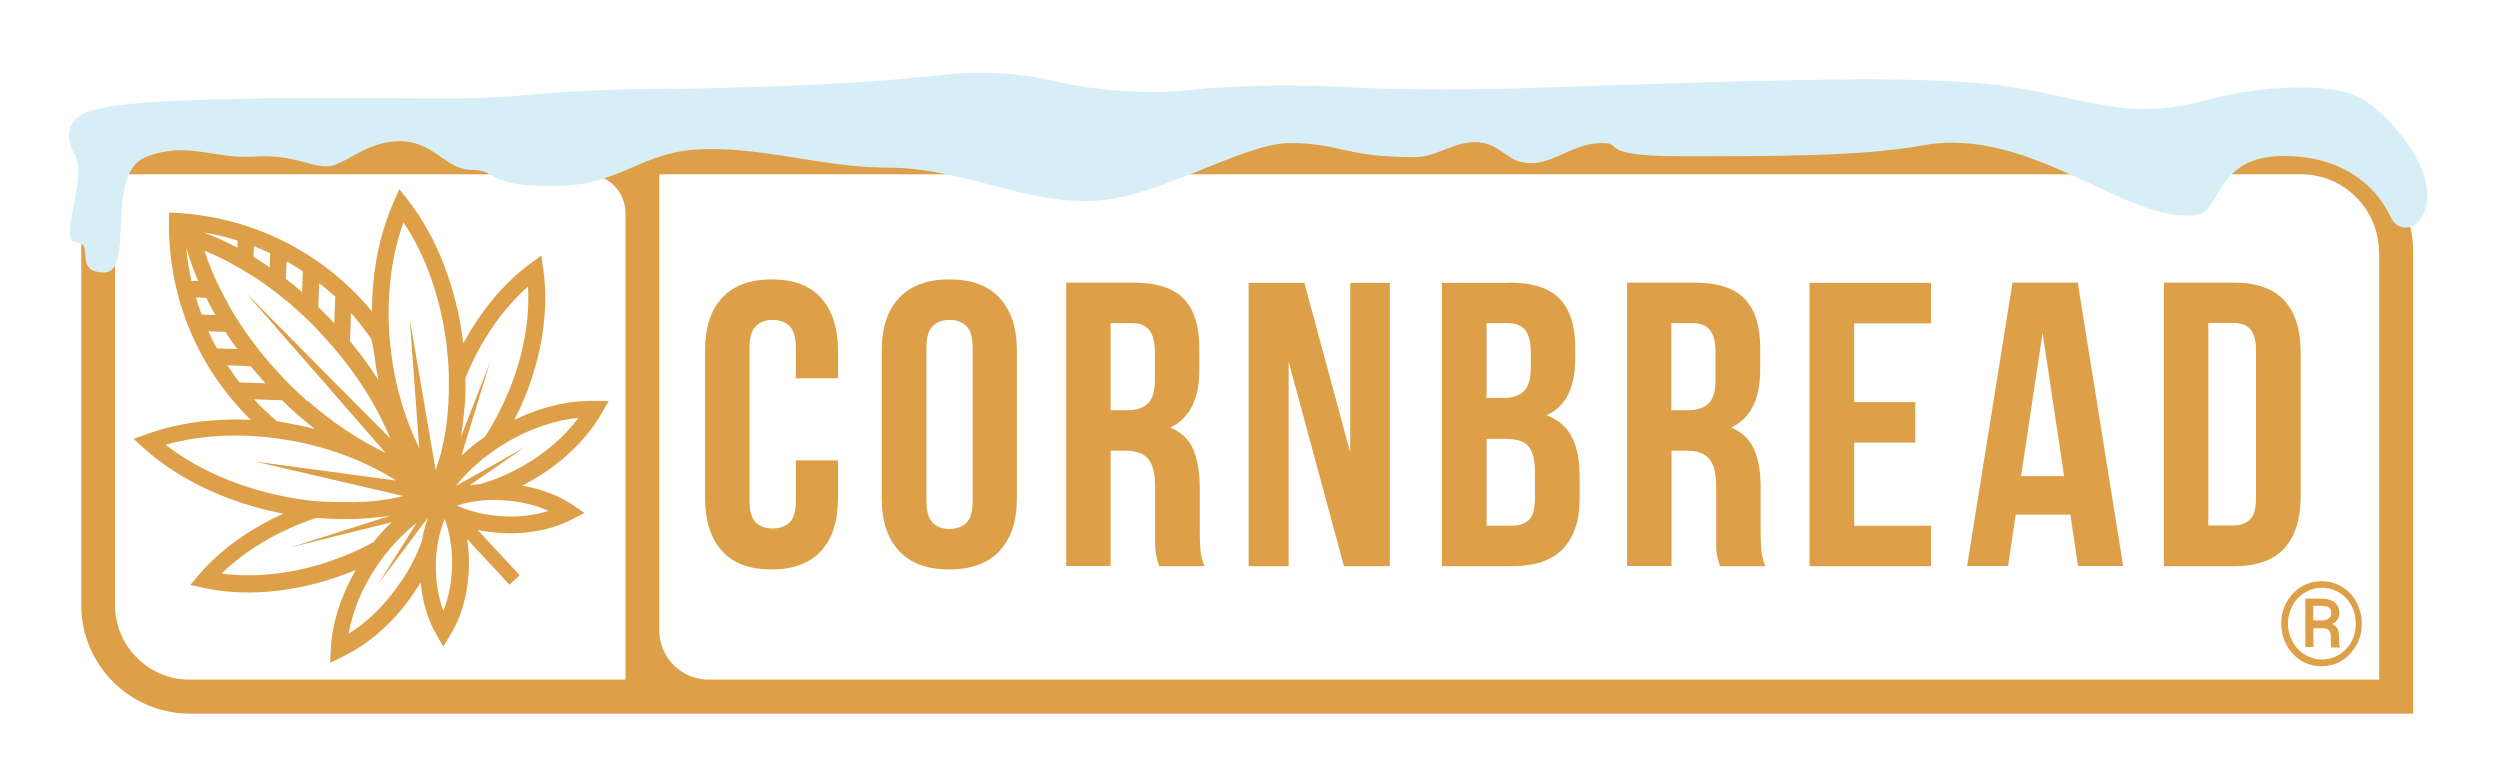 <svg viewBox="0 0 1080 338" version="1.1" xmlns="http://www.w3.org/2000/svg">
  <defs>
    <style>
      .cls-1 {
        fill: #dd9f48;
      }

      .cls-2 {
        fill: #d7eef7;
      }
    </style>
  </defs>
  
  <g>
    <g id="Layer_1">
      <g id="Horiz_Logo">
        <g id="Cornbread_Primary">
          <path d="M994.2,60.6H35.1v200.8c0,25.8,21,46.9,46.9,46.9h960.5V108.9c0-26.6-21.7-48.3-48.3-48.3h0ZM270.2,91.9v201.7H81.9c-17.8,0-32.2-14.5-32.2-32.2V75.3h203.8c9.2,0,16.7,7.5,16.7,16.7h0ZM1027.8,108.9v184.7H306.1c-11.7,0-21.3-9.5-21.3-21.3V75.3h709.3c18.5,0,33.6,15.1,33.6,33.6h0Z" class="cls-1"></path>
          <path d="M362,198.9v16.3c0,9.9-2.4,17.5-7.3,22.8-4.8,5.3-12,8-21.4,8s-16.6-2.6-21.4-8c-4.8-5.3-7.3-12.9-7.3-22.8v-63.7c0-9.9,2.4-17.5,7.3-22.8s12-8,21.4-8,16.6,2.6,21.4,8c4.8,5.3,7.3,12.9,7.3,22.8v11.9h-18.2v-13.1c0-4.4-.9-7.6-2.7-9.4s-4.2-2.7-7.3-2.7-5.5.9-7.3,2.7c-1.8,1.8-2.7,4.9-2.7,9.4v66.1c0,4.4.9,7.5,2.7,9.3s4.2,2.6,7.3,2.6,5.5-.9,7.3-2.6,2.7-4.8,2.7-9.3v-17.5h18.2Z" class="cls-1"></path>
          <path d="M380.9,151.5c0-9.9,2.5-17.5,7.5-22.8,5-5.3,12.2-8,21.7-8s16.7,2.6,21.7,8c5,5.3,7.5,12.9,7.5,22.8v63.7c0,9.9-2.5,17.5-7.5,22.8-5,5.3-12.2,8-21.7,8s-16.7-2.6-21.7-8c-5-5.3-7.5-12.9-7.5-22.8v-63.7ZM400.2,216.4c0,4.4.9,7.5,2.7,9.4s4.2,2.7,7.3,2.7,5.5-.9,7.3-2.7,2.7-4.9,2.7-9.4v-66.1c0-4.4-.9-7.6-2.7-9.4s-4.2-2.7-7.3-2.7-5.5.9-7.3,2.7c-1.8,1.8-2.7,4.9-2.7,9.4v66.1Z" class="cls-1"></path>
          <path d="M500.7,244.5c-.2-.8-.5-1.6-.7-2.3-.2-.7-.4-1.6-.6-2.6-.2-1-.3-2.4-.4-4,0-1.6,0-3.7,0-6.1v-19.2c0-5.7-1-9.7-3-12.1-2-2.3-5.2-3.5-9.6-3.5h-6.6v49.8h-19.2v-122.4h29c10,0,17.3,2.3,21.8,7,4.5,4.7,6.7,11.7,6.7,21.2v9.6c0,12.6-4.2,20.9-12.6,24.8,4.9,2,8.2,5.2,10.1,9.7,1.8,4.5,2.7,9.9,2.7,16.4v18.9c0,3,.1,5.7.3,8,.2,2.3.8,4.6,1.8,6.9h-19.6,0ZM479.8,139.6v37.6h7.5c3.6,0,6.4-.9,8.5-2.8,2-1.9,3.1-5.2,3.1-10.1v-12.1c0-4.4-.8-7.6-2.4-9.6-1.6-2-4-3-7.4-3h-9.3Z" class="cls-1"></path>
          <path d="M556.7,155.9v88.7h-17.3v-122.4h24.1l19.8,73.3v-73.3h17.1v122.4h-19.8l-24-88.7h0Z" class="cls-1"></path>
          <path d="M652,122.1c10,0,17.3,2.3,21.8,7,4.5,4.7,6.7,11.7,6.7,21.2v4.4c0,6.3-1,11.5-3,15.6-2,4.1-5.1,7.1-9.4,9.1,5.2,2,9,5.2,11.1,9.7,2.2,4.5,3.2,10,3.2,16.5v10c0,9.4-2.5,16.6-7.3,21.6-4.9,5-12.2,7.4-21.9,7.4h-30.3v-122.4h29ZM642.2,139.6v32.3h7.5c3.6,0,6.4-.9,8.5-2.8,2-1.9,3.1-5.2,3.1-10.1v-6.8c0-4.4-.8-7.6-2.4-9.6s-4-3-7.4-3h-9.3ZM642.2,189.5v37.6h11c3.3,0,5.7-.9,7.4-2.6s2.5-4.9,2.5-9.4v-10.7c0-5.7-1-9.6-2.9-11.7-1.9-2.1-5.1-3.1-9.5-3.1h-8.6,0Z" class="cls-1"></path>
          <path d="M743,244.5c-.2-.8-.5-1.6-.7-2.3-.2-.7-.4-1.6-.6-2.6-.2-1-.3-2.4-.3-4,0-1.6,0-3.7,0-6.1v-19.2c0-5.7-1-9.7-3-12.1-2-2.3-5.2-3.5-9.6-3.5h-6.7v49.8h-19.2v-122.4h29c10,0,17.3,2.3,21.8,7,4.5,4.7,6.7,11.7,6.7,21.2v9.6c0,12.6-4.2,20.9-12.6,24.8,4.9,2,8.2,5.2,10.1,9.7s2.7,9.9,2.7,16.4v18.9c0,3,.1,5.7.3,8,.2,2.3.8,4.6,1.8,6.9h-19.6,0ZM722,139.6v37.6h7.5c3.6,0,6.4-.9,8.5-2.8,2-1.9,3.1-5.2,3.1-10.1v-12.1c0-4.4-.8-7.6-2.4-9.6s-4-3-7.4-3h-9.3Z" class="cls-1"></path>
          <path d="M801,173.7h26.4v17.5h-26.4v35.9h33.2v17.5h-52.5v-122.4h52.5v17.5h-33.2v34.1h0Z" class="cls-1"></path>
          <path d="M917.1,244.5h-19.4l-3.3-22.2h-23.6l-3.3,22.2h-17.7l19.6-122.4h28.2l19.6,122.4h0ZM873.2,205.7h18.5l-9.3-61.9-9.3,61.9h0Z" class="cls-1"></path>
          <path d="M934.8,122.1h30.4c9.7,0,16.9,2.6,21.6,7.7s7.1,12.6,7.1,22.6v61.9c0,9.9-2.4,17.4-7.1,22.6-4.7,5.1-11.9,7.7-21.6,7.7h-30.4v-122.4h0ZM954,139.6v87.4h10.8c3,0,5.4-.9,7.2-2.6s2.6-4.8,2.6-9.3v-63.7c0-4.4-.9-7.5-2.6-9.3s-4.1-2.6-7.2-2.6h-10.8Z" class="cls-1"></path>
          <path d="M228.8,114.1c-11.2,8.3-21.2,20.3-28.7,34.4,0-.2,0-.4,0-.6-2.9-23.6-11.4-45.5-23.9-61.5l-3.7-4.7-2.4,5.5c-6.1,13.8-9.4,30.2-9.4,47.4h0c-1.5-1.8-3-3.6-4.6-5.3-20.7-22.2-48.8-35.4-79.3-37.3l-3.8-.2v3.8c-.4,30.6,10.8,59.6,31.5,81.8,1.3,1.4,2.6,2.7,3.9,4h0c-16.2-.8-31.7,1.3-45.1,6.2l-5.6,2,4.4,4c15.1,13.6,36.3,23.6,59.7,28.2.2,0,.4,0,.7.1-14.6,6.5-27.3,15.6-36.4,26.2l-3.9,4.6,5.9,1.3c17.1,3.7,37.2,2.1,56.6-4.4,3.1-1,6.1-2.2,9-3.4-6.4,11.1-10.2,23-10.8,34.1l-.3,6,5.4-2.6c6.2-3,12.2-7.1,17.8-12.3,4.9-4.6,9.5-9.9,13.4-15.9.9-1.3,1.7-2.6,2.5-3.9.8,8.3,3.1,16.1,6.8,22.5l3,5.2,3.1-5.1c5-8.1,7.8-18.7,8-29.9,0-3.9-.2-7.7-.8-11.4l18.3,19.7,4.4-4.1-18.2-19.6c3.4.7,6.9,1.2,10.4,1.4,11.1.6,21.9-1.5,30.4-5.9l5.4-2.8-5-3.4c-6.1-4.1-13.7-7-22-8.4,1.4-.7,2.8-1.4,4.1-2.2,6.2-3.5,11.9-7.7,16.8-12.3,5.6-5.2,10.2-10.9,13.6-16.9l3-5.2h-6c-11.1-.3-23.3,2.6-34.8,8.2,1.5-2.9,2.8-5.8,4.1-8.8,7.9-18.9,10.9-38.8,8.4-56.2l-.9-6-4.8,3.6h0ZM174.2,95.9c9.7,14.4,16.2,32.9,18.7,52.9.5,4.5.9,8.9,1,13.2v.7c0,.9,0,1.9,0,2.8s0,1.5,0,2.3c0,2-.1,4.1-.2,6.1,0,.8,0,1.5-.2,2.2,0,.3,0,.6,0,.9,0,.7-.1,1.3-.2,2,0,.1,0,.2,0,.3,0,.8-.2,1.7-.3,2.5,0,0,0,.1,0,.2-.1.8-.2,1.6-.3,2.5,0,0,0,.1,0,.2-.1.8-.3,1.6-.4,2.5-.5,2.6-1,5.2-1.6,7.7-.2.8-.4,1.7-.7,2.5-.1.5-.3,1.1-.5,1.6-.1.4-.2.9-.4,1.3-.2.7-.5,1.5-.7,2.2,0,.2-.1.3-.2.5h0l-11.2-65.3,4.1,55.8h0c-6.1-12.3-10.4-26.6-12.2-41.7-2.4-19.9-.5-39.4,5.4-55.8h0ZM160.4,146.3s.9,3.9,1.2,6.3c.5,3.9,1.1,7.8,1.9,11.6-3.6-5.7-7.8-11.4-12.3-16.8l.4-12.2c3.1,3.4,6.1,7.4,8.7,11.1h0ZM144.8,128.2l-.4,11.4c-2.3-2.4-4.6-4.8-6.9-7l.4-10.3c2.4,1.9,4.7,3.9,7,5.9h0ZM130.8,117.2l-.3,9c-2.3-2-4.6-3.9-7-5.7l.3-7.6c2.4,1.3,4.7,2.8,7,4.3h0ZM109.6,106.3c2.4.9,4.8,2,7.1,3.1l-.2,6.1c-2.3-1.6-4.7-3.1-7-4.6,0,0,.2-4.6.2-4.6ZM102.6,103.9v3.1c-4.9-2.6-9.8-4.8-14.7-6.6,5,.8,9.9,2,14.7,3.5h0ZM80.5,107.2c1.4,4.7,3.1,9.4,5.1,14.2h-2.9c-1-4.7-1.8-9.4-2.2-14.2h0ZM84.6,128.5l4.5.2c1.2,2.4,2.5,4.9,3.9,7.4l-5.9-.2c-.9-2.4-1.7-4.8-2.4-7.3h0ZM90,143.1l7.4.3c1.6,2.5,3.3,5,5.1,7.4l-8.8-.3c-1.3-2.4-2.6-4.8-3.7-7.3ZM98.2,157.8l10.1.4c2.1,2.5,4.2,5,6.4,7.4l-11.2-.4c-1.9-2.4-3.6-4.9-5.3-7.4ZM121.9,173c4.5,4.4,9.3,8.5,14.1,12.3-2.3-.6-4.7-1.1-7.1-1.6-3.2-.6-9.3-1.8-9.3-1.8-3.5-2.9-6.8-6-9.9-9.4l12.1.4h0ZM71.6,192.1c16.7-4.7,36.3-5.2,56-1.4,16.1,3.1,31.1,9,43.5,16.9h0l-60.8-8.2,64,14.9h0c-.5.1-1.1.2-1.6.4-.6.1-1.3.3-2,.4-.6.1-1.1.2-1.6.3-.8.1-1.7.3-2.6.4-1.7.3-3.4.5-5.2.7-.7,0-1.4.1-2.1.2-.2,0-.4,0-.7,0-.7,0-1.4.1-2.1.1-.2,0-.4,0-.5,0-.8,0-1.5,0-2.3.1-.6,0-1.3,0-2,0-.6,0-1.3,0-1.9,0-.6,0-1.2,0-1.8,0-1.7,0-3.3,0-5-.1-.9,0-1.9,0-2.8-.1-.2,0-.4,0-.6,0-.9,0-1.9-.1-2.8-.2h-.7c-4.3-.5-8.7-1.1-13.1-2-19.7-3.9-37.7-11.7-51.4-22.4h0ZM168.5,222.8h0ZM142.1,242.6c-15.8,5.3-32,7.1-46.4,5.2,10.4-10.1,24.4-18.5,40.2-23.8.3-.1.6-.2.9-.3,5.3.5,10.6.6,15.8.5.9,0,1.9,0,2.8-.1,1,0,2.1-.1,3.1-.2,1,0,2.1-.2,3.1-.3,1-.1,2-.2,3-.3.1,0,.2,0,.3,0,.9-.1,1.8-.2,2.7-.4,0,0,.2,0,.2,0,.2,0,.3,0,.5,0h0l-42.5,13.5,43.4-10.8h0c-1.2,1.1-2.4,2.3-3.5,3.5-1.1,1.2-2.2,2.4-3.2,3.7-.3.4-.7.9-1,1.3h0c-6.1,3.4-12.6,6.2-19.4,8.5h0ZM173.1,251.4c-6.3,9.4-14.1,17.2-22.5,22.4,1.7-9.8,5.9-20,12.2-29.3,1.3-1.9,2.6-3.6,3.8-5.2l.2-.2c3-3.8,6.3-7.3,9.7-10.3.3-.3.6-.5.9-.8.4-.4.8-.7,1.2-1,.1-.1.2-.2.4-.3.4-.3.7-.6,1-.8l-16.5,26.2,21.3-28.4c-.1.3-.2.6-.3,1-.2.5-.3,1-.5,1.5-.6,2-1.1,4-1.5,6.1,0,.4-.2.8-.2,1.3-2.2,6.1-5.2,12.1-9.1,17.8h0ZM195.3,244c-.1,7.1-1.4,14-3.8,19.9-2.2-6-3.3-12.8-3.2-20,0-3.1.3-6.1.8-8.9.6-3.7,1.6-7.3,2.9-10.6,0-.1,0-.2.1-.3,2.2,6,3.3,12.8,3.2,19.9h0ZM132.9,173.4c-2.7-2.4-5.3-4.9-7.9-7.4-1.4-1.4-2.7-2.8-4-4.2-1-1.1-2-2.2-3-3.3-2.2-2.4-4.2-4.9-6.2-7.4-1.9-2.4-3.7-4.9-5.5-7.4-1.7-2.4-3.3-4.9-4.8-7.3-1.5-2.4-2.9-4.9-4.2-7.4-1.3-2.4-2.5-4.9-3.7-7.3-2.1-4.5-3.8-9-5.3-13.4,4.6,1.9,9.2,4.1,13.8,6.7,2.3,1.3,4.7,2.8,7,4.2,2.4,1.5,4.7,3.1,7,4.8,2.3,1.7,4.7,3.5,7,5.4,2.4,1.9,4.7,4,7,6.1,2.4,2.2,4.7,4.4,6.9,6.8.8.8,1.5,1.6,2.2,2.4,1.6,1.7,3.2,3.5,4.7,5.2,2.4,2.8,4.7,5.7,6.9,8.6,7.5,10,13.5,20.5,17.9,31l-18.3-18.4-6.9-6.9-6.9-7-6.9-7-6.9-7-6.9-6.9-6.9-7-2.6-2.6,2.4,2.8,6.5,7.4,6.4,7.4,6.5,7.4,6.5,7.4,6.5,7.4,6.4,7.4,18.9,21.7c-11.4-5.4-22.8-13-33.4-22.3h0ZM237.1,220.7c-6.1,1.9-13,2.8-20.1,2.3-7-.4-13.6-1.9-19.4-4.5,0,0,0-.1,0-.2,0,0,.1,0,.1,0,3.4-1.1,7-1.8,10.8-2.1h0c2.8-.2,5.8-.3,8.8-.1,7.1.4,13.9,2,19.7,4.6h0ZM249.9,180.5c-5.9,8-14.2,15.2-24,20.8-6,3.4-12.1,6-18.4,7.8-1.6.1-3.2.4-4.7.6h0l23.6-16.3-29.4,16.5c.2-.3.5-.6.8-1,.3-.4.7-.8,1-1.2.3-.4.6-.7.9-1.1.5-.5,1-1.1,1.5-1.6.3-.4.7-.8,1.1-1.1.2-.3.5-.5.8-.8,3.3-3.2,7-6.2,11-8.9l.2-.2c1.6-1.1,3.4-2.2,5.4-3.4,9.8-5.6,20.3-9.1,30.1-10.1h0ZM219.4,169.9c-2.8,6.6-6.1,12.9-9.9,18.8,0,0,0,0,0,0-.4.3-.9.6-1.3.9-.9.6-1.8,1.3-2.6,1.9-2.2,1.6-4.2,3.4-6.1,5.2l-.2.2,12.4-40.4-12.7,32.5h0c0-.4.1-.8.2-1.1.2-1,.3-2,.5-3.1.2-1,.3-2,.4-3.1.1-.9.2-1.8.3-2.8.1-1.3.2-2.6.4-4,0-.9.1-1.9.2-2.8,0-.9,0-1.9.1-2.8,0-1.4,0-2.7,0-4.1,0-.7,0-1.4,0-2.1.1-.3.2-.6.4-.9,6.4-15.4,15.7-28.8,26.6-38.4.8,14.5-2.1,30.5-8.6,45.9h0Z" class="cls-1"></path>
          <path d="M985.5,269.4c0-1.7.2-3.4.6-5,.4-1.6,1-3,1.8-4.4.8-1.4,1.7-2.6,2.7-3.7,1.1-1.1,2.2-2,3.5-2.8,1.3-.8,2.7-1.4,4.2-1.8,1.5-.4,3-.6,4.6-.6s3.2.2,4.6.6c1.5.4,2.9,1,4.2,1.8s2.5,1.7,3.5,2.8c1.1,1.1,2,2.3,2.7,3.7.8,1.4,1.3,2.8,1.8,4.4.4,1.6.6,3.2.6,5s-.2,3.4-.6,5c-.4,1.6-1,3.1-1.8,4.4s-1.7,2.6-2.7,3.7c-1.1,1.1-2.2,2.1-3.5,2.9-1.3.8-2.7,1.4-4.2,1.8-1.5.4-3,.6-4.6.6s-3.2-.2-4.6-.6c-1.5-.4-2.9-1-4.2-1.8-1.3-.8-2.5-1.8-3.5-2.9-1.1-1.1-2-2.3-2.7-3.7-.8-1.4-1.3-2.8-1.8-4.4-.4-1.6-.6-3.2-.6-5ZM988.4,269.4c0,2.2.4,4.2,1.2,6.1.8,1.9,1.8,3.5,3.1,4.9,1.3,1.4,2.9,2.5,4.7,3.3,1.8.8,3.7,1.2,5.7,1.2s3.9-.4,5.7-1.2,3.3-1.9,4.7-3.3c1.3-1.4,2.4-3,3.1-4.9.8-1.9,1.1-3.9,1.1-6.1s-.4-4.2-1.1-6.1-1.8-3.5-3.1-4.9c-1.3-1.4-2.9-2.5-4.7-3.3s-3.7-1.2-5.7-1.2-3.9.4-5.7,1.2c-1.8.8-3.3,1.9-4.7,3.3s-2.4,3-3.1,4.9c-.8,1.9-1.2,3.9-1.2,6.1ZM999.4,271.2v8.3h-3.5v-20.9h6.8c1.2,0,2.3.1,3.3.4,1,.3,1.8.6,2.5,1.2.7.5,1.2,1.2,1.6,2,.4.8.5,1.7.5,2.8s-.3,1.9-.8,2.7c-.5.8-1.3,1.4-2.3,1.9.6.2,1,.5,1.4.9.4.3.7.7.9,1.2.2.4.4.9.5,1.4.1.5.2,1.1.2,1.6v1.4c0,.6,0,1.2,0,1.8,0,.5.2,1,.3,1.4v.4h-3.6c0-.2-.2-.5-.2-.8s0-.7-.1-1c0-.3,0-.7,0-1v-2c0-1.2-.3-2-.8-2.6s-1.5-.9-2.8-.9h-4,0ZM999.4,268h3.8c.5,0,1,0,1.5-.2.5-.1.9-.3,1.2-.6s.7-.5.9-.9c.2-.4.3-.8.3-1.3s0-1.1-.2-1.5c-.2-.4-.4-.8-.8-1-.3-.3-.8-.5-1.4-.6-.6-.1-1.3-.2-2.1-.2h-3.3v6.3h0Z" class="cls-1"></path>
        </g>
      </g>
      <path d="M35.1,49.6c11.4-6.4,48.9-6.3,81.3-7.2,2.9,0,14.4,0,37.3,0,34.4,0,38.5.3,49.8,0,22.2-.6,21.5-1.7,49-3.1,27.4-1.4,29-.3,68.5-1.6,16.9-.5,31.5-1,51.4-2.3,34.6-2.3,35.1-3.9,50.6-3.9,29.3,0,30,5.6,62.2,7.8,28.3,1.9,27.5-2.5,72.4-2.3,23.6,0,26.2,1.3,56,1.6,24.8.2,42.9-.4,52.9-.8,115.7-3.8,173.6-5.8,208.5.8,29.1,5.4,45.9,12.1,71.6,6.2,9.3-2.1,25.3-7.2,48.2-7,14,.1,21.9,2.1,28.8,7,10.6,7.6,21.2,22.5,23.7,31.3,5.8,20.4-9.6,27.9-14.5,17.7-4.7-10.1-17.3-26.4-46.4-26.4s-26.9,23.2-36.5,25.2c-28.9,6-71.9-38.6-119.3-29.8-25.8,4.8-65.3,4.7-103.6,4.7s-24.9-5.8-34.8-5.7c-12.6,0-20.3,8.7-31,8.7s-12.7-9.1-24-9.1c-9.5,0-17,6.5-25.8,6.5-30.8,0-32.6-6.1-54-6.1s-58.3,25.1-88,25.1-54.4-14.5-86.5-14.5c-26.3,0-52-8.6-78.3-8-28.7.7-35.5,16-65.8,16s-23.3-7-34.9-7-16.3-12.4-31.2-12.4-24.1,10.9-31.7,10.9-14-5.3-31.6-4.2c-17.1,1-29-6.9-46.5.2-18,7.3-4.3,49.8-17.9,49.8s-3.9-13-12.1-13,5.6-29.2-.8-38.2c-1.8-2.5-5.2-12.1,2.8-16.6h0Z" class="cls-2"></path>
    </g>
  </g>
</svg>